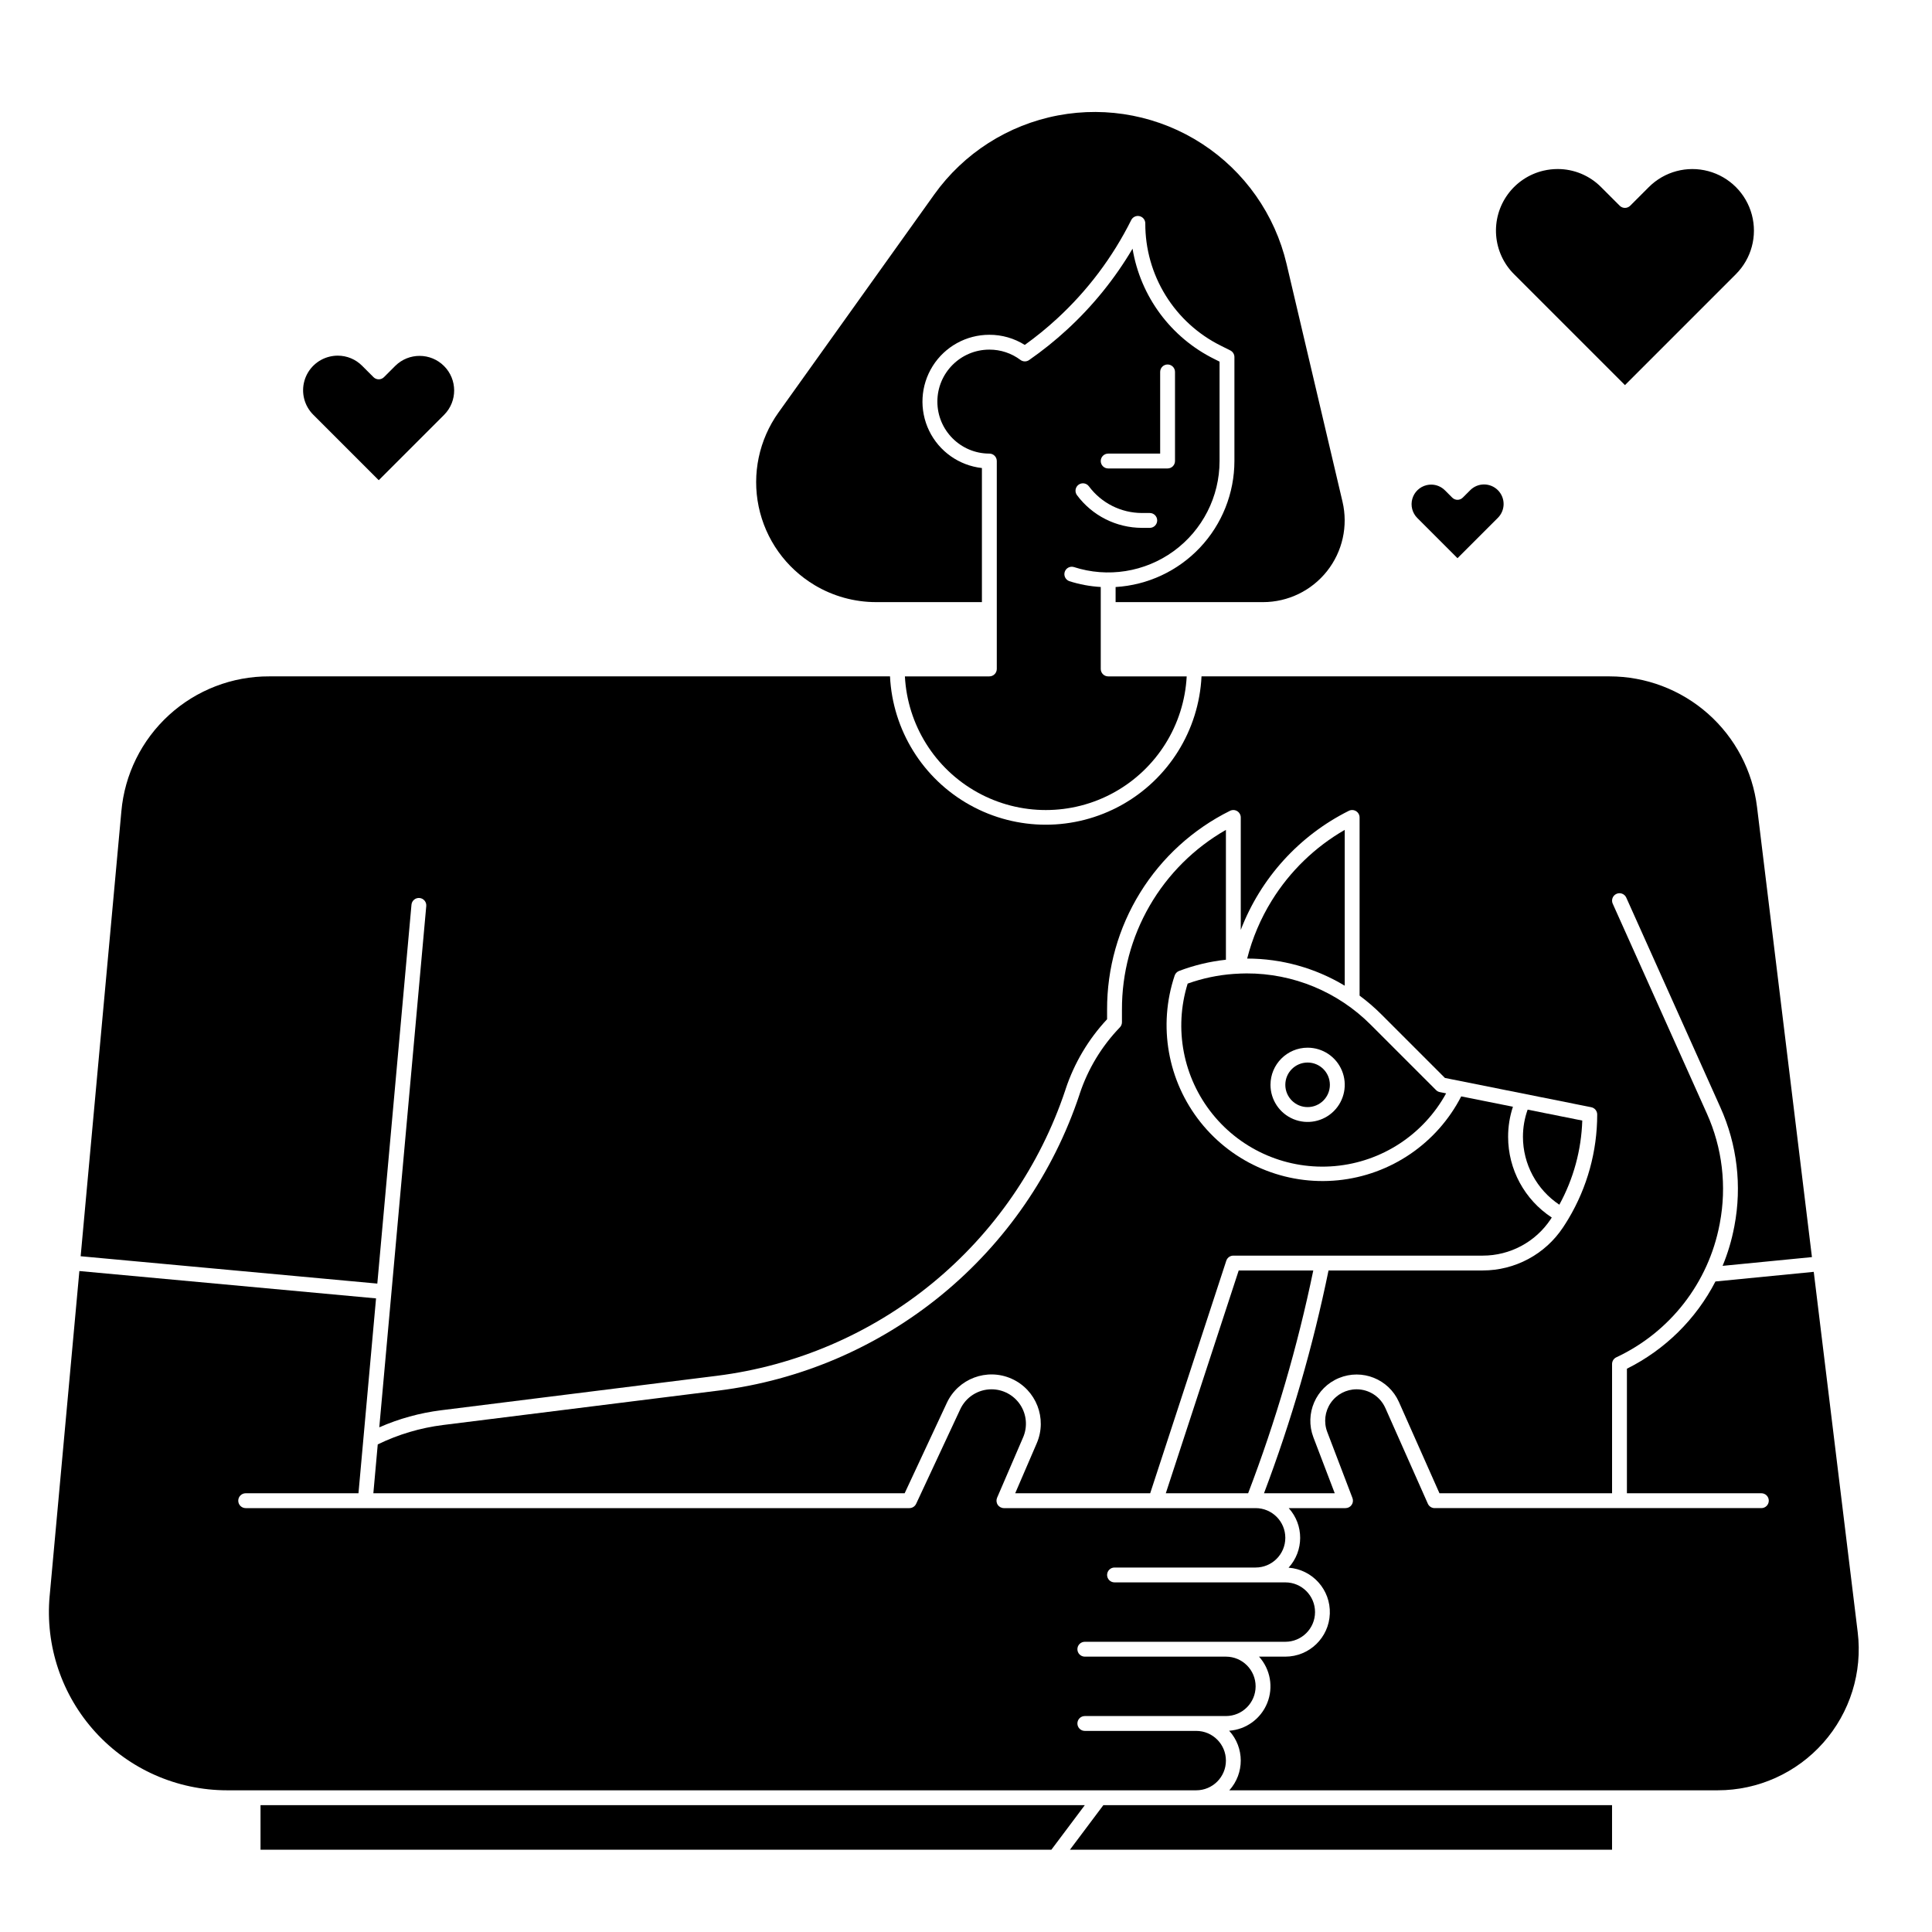 <?xml version="1.0" encoding="UTF-8"?>
<!-- Uploaded to: SVG Find, www.svgrepo.com, Generator: SVG Find Mixer Tools -->
<svg fill="#000000" width="800px" height="800px" version="1.1" viewBox="144 144 512 512" xmlns="http://www.w3.org/2000/svg">
 <g>
  <path d="m574.63 246.06 29.402-29.406c4.121-4.121 5.731-10.129 4.223-15.758-1.508-5.633-5.906-10.031-11.535-11.539-5.633-1.508-11.641 0.102-15.762 4.223l-4.938 4.938c-0.77 0.77-2.016 0.77-2.785 0l-4.938-4.938c-3.039-3.062-7.176-4.785-11.492-4.785-1.277 0-2.551 0.148-3.793 0.441-3.789 0.895-7.133 3.113-9.426 6.258-2.297 3.141-3.394 7.004-3.094 10.883 0.301 3.879 1.977 7.527 4.731 10.277z"/>
  <path d="m530.25 291.93 10.656-10.652c0.992-0.969 1.559-2.293 1.566-3.68 0.008-1.383-0.539-2.715-1.52-3.695-0.98-0.98-2.312-1.527-3.699-1.52-1.383 0.008-2.711 0.574-3.676 1.566l-1.93 1.93h-0.004c-0.77 0.77-2.012 0.77-2.781 0l-1.93-1.93h-0.004c-0.965-0.973-2.277-1.52-3.648-1.523-0.406 0-0.812 0.047-1.207 0.141-1.828 0.434-3.281 1.82-3.793 3.629-0.516 1.809-0.008 3.754 1.32 5.082z"/>
  <path d="m244.37 271.26 17.359-17.359c3.527-3.586 3.5-9.348-0.055-12.902-3.559-3.559-9.32-3.586-12.906-0.059l-3.008 3.008c-0.77 0.77-2.016 0.77-2.781 0l-3.008-3.008c-1.707-1.719-4.031-2.688-6.457-2.688-0.715 0-1.434 0.086-2.129 0.25-3.234 0.762-5.805 3.219-6.711 6.414-0.91 3.199-0.016 6.637 2.336 8.984z"/>
  <path d="m253.05 383.72c0.117-1.062 1.066-1.84 2.133-1.742 1.066 0.098 1.859 1.027 1.785 2.098l-12.453 138.18c5.231-2.297 10.762-3.82 16.426-4.527l72.992-9.121c20.98-2.625 40.789-11.129 57.137-24.531 16.352-13.406 28.574-31.16 35.262-51.219l0.074-0.246v0.004c2.285-6.891 6.031-13.203 10.984-18.504v-2.523c-0.035-10.953 2.996-21.695 8.754-31.012 5.758-9.316 14.012-16.836 23.82-21.699 0.613-0.305 1.336-0.273 1.918 0.086 0.578 0.359 0.934 0.992 0.934 1.672v29.801c5.266-13.73 15.484-24.988 28.637-31.559 0.609-0.305 1.336-0.273 1.918 0.086 0.578 0.359 0.934 0.992 0.934 1.672v47.219c2.043 1.512 3.973 3.172 5.769 4.969l16.848 16.848 38.777 7.758c0.918 0.184 1.578 0.992 1.578 1.93 0 9.738-2.637 19.293-7.629 27.656-0.5 0.836-0.973 1.582-1.441 2.281-4.734 7.121-12.723 11.398-21.273 11.391h-40.859c-4.121 20.102-9.84 39.844-17.098 59.039h18.742l-5.668-14.848c-2.352-6.207 0.656-13.16 6.793-15.688 6.137-2.531 13.172 0.277 15.879 6.34l10.746 24.195h45.746v-34.242c0-0.766 0.441-1.461 1.137-1.785 14.238-6.664 24.414-19.762 27.355-35.207l0.062-0.312h-0.004c1.875-9.82 0.676-19.98-3.434-29.098l-24.945-55.598v0.004c-0.445-0.992 0-2.156 0.988-2.602 0.992-0.445 2.156-0.004 2.602 0.988l24.945 55.598c4.445 9.852 5.738 20.836 3.711 31.449l-0.059 0.312h-0.004c-0.668 3.508-1.695 6.934-3.062 10.234l23.676-2.32-14.551-119.27c-1.164-9.551-5.785-18.348-12.988-24.727-7.207-6.379-16.496-9.902-26.117-9.902h-108.11c-0.695 14.27-8.711 27.168-21.199 34.105-12.484 6.941-27.672 6.941-40.156 0-12.488-6.938-20.504-19.836-21.199-34.105h-164.47c-9.836-0.043-19.332 3.613-26.598 10.246-7.269 6.633-11.777 15.754-12.633 25.555l-10.785 117.87 78.617 7.246z"/>
  <path d="m413.04 539.73h35.773l20.164-61.621c0.266-0.809 1.02-1.355 1.871-1.355h66.086c7.238 0.008 14-3.613 18.008-9.641 0.098-0.148 0.195-0.305 0.297-0.457h-0.004c-7.219-4.723-11.57-12.766-11.57-21.391-0.004-2.707 0.426-5.398 1.277-7.969l-13.703-2.742c-6.41 12.473-18.707 20.844-32.66 22.234-13.957 1.387-27.66-4.394-36.406-15.355-8.742-10.965-11.332-25.613-6.875-38.906 0.188-0.559 0.617-1.004 1.168-1.215 3.992-1.516 8.164-2.516 12.414-2.973v-34.41c-8.398 4.801-15.371 11.738-20.215 20.113-4.84 8.371-7.371 17.879-7.336 27.551v3.305c0 0.512-0.199 1-0.551 1.363-4.812 4.988-8.441 10.988-10.629 17.562l-0.074 0.246c-6.91 20.773-19.562 39.168-36.492 53.051-16.926 13.883-37.441 22.688-59.168 25.398l-72.992 9.121h0.004c-6.019 0.75-11.871 2.488-17.32 5.144l-1.164 12.945h140.8l11.16-23.91c3-6.484 10.656-9.355 17.184-6.441 6.523 2.918 9.492 10.535 6.664 17.098z"/>
  <path d="m359.83 299.04c4.938 2.961 10.586 4.527 16.344 4.527h28.043v-35.531c-6.059-0.676-11.348-4.418-13.996-9.906-2.648-5.492-2.289-11.961 0.953-17.121 3.246-5.164 8.914-8.293 15.012-8.289 3.32-0.012 6.578 0.922 9.391 2.688 2.977-2.137 5.82-4.449 8.516-6.93 8.105-7.445 14.777-16.312 19.691-26.16 0.41-0.816 1.328-1.246 2.215-1.035 0.891 0.211 1.52 1.008 1.516 1.922-0.023 6.734 1.84 13.344 5.383 19.074 3.539 5.727 8.617 10.352 14.652 13.34l2.492 1.25h0.004c0.664 0.336 1.082 1.012 1.086 1.754v27.555c-0.012 8.527-3.273 16.73-9.125 22.938-5.852 6.203-13.852 9.945-22.363 10.453v4h39.066-0.004c6.613 0 12.863-3.027 16.969-8.211 4.106-5.184 5.617-11.961 4.102-18.398l-14.82-62.996c-3.082-13.105-11.102-24.516-22.391-31.852-11.285-7.336-24.969-10.031-38.195-7.523-13.23 2.504-24.977 10.02-32.801 20.973l-41.262 57.754c-5.156 7.215-7.059 16.262-5.254 24.945 1.809 8.684 7.164 16.215 14.773 20.773z"/>
  <path d="m406.19 323.25h-22.383c0.68 12.871 7.945 24.484 19.219 30.734 11.273 6.246 24.973 6.246 36.246 0 11.273-6.25 18.535-17.863 19.215-30.734h-20.809c-1.086 0-1.969-0.883-1.969-1.969v-21.723c-2.844-0.16-5.652-0.684-8.363-1.555-0.984-0.371-1.504-1.449-1.18-2.453 0.324-1 1.383-1.566 2.394-1.285 8.988 2.914 18.828 1.352 26.473-4.207 7.641-5.555 12.164-14.434 12.164-23.879v-26.34l-1.402-0.703c-11.5-5.691-19.559-16.57-21.66-29.227-4.703 7.969-10.559 15.199-17.375 21.461-3.16 2.91-6.512 5.598-10.039 8.051-0.695 0.484-1.621 0.469-2.301-0.043-2.375-1.777-5.262-2.734-8.23-2.723-7.609 0-13.777 6.168-13.777 13.777 0 7.609 6.168 13.777 13.777 13.777 0.523 0 1.023 0.207 1.391 0.574 0.371 0.371 0.578 0.871 0.578 1.395v55.105-0.004c0 0.523-0.207 1.023-0.578 1.391-0.367 0.371-0.867 0.578-1.391 0.578zm31.488-59.039h13.777v-21.648c0-1.086 0.879-1.969 1.969-1.969 1.086 0 1.965 0.883 1.965 1.969v23.617c0 0.52-0.207 1.02-0.574 1.391-0.371 0.367-0.871 0.574-1.391 0.574h-15.746c-1.086 0-1.969-0.879-1.969-1.965 0-1.09 0.883-1.969 1.969-1.969zm-7.863 8.258c0.418-0.312 0.945-0.441 1.461-0.367 0.52 0.078 0.984 0.355 1.293 0.777 3.305 4.441 8.512 7.062 14.047 7.074h2.086c1.086 0 1.965 0.883 1.965 1.969 0 1.086-0.879 1.969-1.965 1.969h-2.086c-6.781-0.016-13.16-3.227-17.207-8.668-0.648-0.875-0.465-2.106 0.406-2.754z"/>
  <path d="m496.43 431.49c0 3.258-2.641 5.902-5.902 5.902-3.262 0-5.906-2.644-5.906-5.902 0-3.262 2.644-5.906 5.906-5.906 3.262 0 5.902 2.644 5.902 5.906"/>
  <path d="m636.31 576.53-11.648-95.477-26.047 2.551h-0.004c-5.164 10.008-13.383 18.105-23.461 23.117v33.008h35.633-0.004c1.09 0 1.969 0.883 1.969 1.969 0 1.086-0.879 1.969-1.969 1.969h-86.594 0.004c-0.777 0-1.484-0.461-1.797-1.172l-11.266-25.371-0.004 0.004c-1.336-3.008-4.32-4.945-7.609-4.949-2.742 0-5.305 1.348-6.859 3.606s-1.898 5.133-0.922 7.695l6.684 17.516c0.23 0.605 0.152 1.285-0.219 1.82-0.367 0.535-0.977 0.852-1.625 0.852h-15.047c4.059 4.484 4.039 11.32-0.039 15.785 6.332 0.465 11.164 5.856 10.93 12.203-0.23 6.348-5.445 11.371-11.797 11.371h-6.969 0.004c3.016 3.344 3.859 8.113 2.176 12.289-1.684 4.176-5.598 7.027-10.09 7.348 4.082 4.465 4.098 11.301 0.039 15.785h129.41c10.707 0.004 20.898-4.586 27.996-12.602s10.422-18.688 9.125-29.316z"/>
  <path d="m461.01 618.45c4.348 0 7.871-3.523 7.871-7.871 0-4.348-3.523-7.871-7.871-7.871h-29.52c-1.09 0-1.969-0.883-1.969-1.969s0.879-1.969 1.969-1.969h37.391c4.348 0 7.871-3.523 7.871-7.871 0-4.348-3.523-7.871-7.871-7.871h-37.391c-1.09 0-1.969-0.883-1.969-1.969 0-1.086 0.879-1.969 1.969-1.969h53.137-0.004c4.348 0 7.875-3.523 7.875-7.871s-3.527-7.871-7.875-7.871h-45.262c-1.086 0-1.969-0.883-1.969-1.969s0.883-1.969 1.969-1.969h37.391c4.348 0 7.871-3.523 7.871-7.871s-3.523-7.871-7.871-7.871h-66.703c-0.664 0-1.281-0.336-1.645-0.887-0.363-0.555-0.426-1.254-0.164-1.859l6.894-16.004 0.004-0.004c1.215-2.82 0.93-6.059-0.758-8.625s-4.555-4.109-7.625-4.109c-3.555 0.004-6.785 2.07-8.281 5.297l-11.691 25.059v-0.004c-0.324 0.691-1.02 1.137-1.785 1.137h-175.89c-1.086 0-1.969-0.883-1.969-1.969 0-1.086 0.883-1.969 1.969-1.969h29.891l4.656-51.645-78.621-7.246-7.871 86.07h-0.004c-1.211 13.223 3.195 26.34 12.145 36.145 8.949 9.809 21.609 15.395 34.887 15.395z"/>
  <path d="m571.21 622.38v11.809h-143.66l8.855-11.809z"/>
  <path d="m474.77 539.73c7.332-19.184 13.105-38.93 17.262-59.039h-19.762l-19.32 59.039z"/>
  <path d="m213.04 622.38v11.809h209.59l8.859-11.809z"/>
  <path d="m472.79 402c-0.547 0.023-1.137 0.055-1.805 0.098h-0.031c-4.168 0.297-8.273 1.16-12.211 2.566-3.707 11.91-1.23 24.883 6.602 34.59 7.832 9.711 19.988 14.875 32.414 13.77 12.426-1.105 23.48-8.336 29.477-19.273l-1.66-0.332c-0.383-0.074-0.734-0.262-1.008-0.539l-17.27-17.27c-8.719-8.766-20.582-13.676-32.941-13.645-0.523 0-1.043 0.016-1.566 0.035zm17.742 19.648c3.981 0 7.566 2.394 9.09 6.074 1.523 3.676 0.684 7.906-2.133 10.723-2.812 2.812-7.047 3.656-10.723 2.133s-6.074-5.113-6.074-9.09c0.004-5.434 4.406-9.836 9.84-9.84z"/>
  <path d="m557.24 463.26c3.75-6.852 5.832-14.488 6.078-22.297l-14.484-2.898 0.004 0.004c-0.824 2.309-1.242 4.742-1.242 7.191 0.004 7.234 3.625 13.988 9.645 18z"/>
  <path d="m481.03 382.67c-2.945 4.758-5.144 9.938-6.519 15.359 9.113 0.004 18.051 2.492 25.855 7.191v-41.293c-7.898 4.551-14.543 10.992-19.336 18.742z"/>
 </g>
</svg>